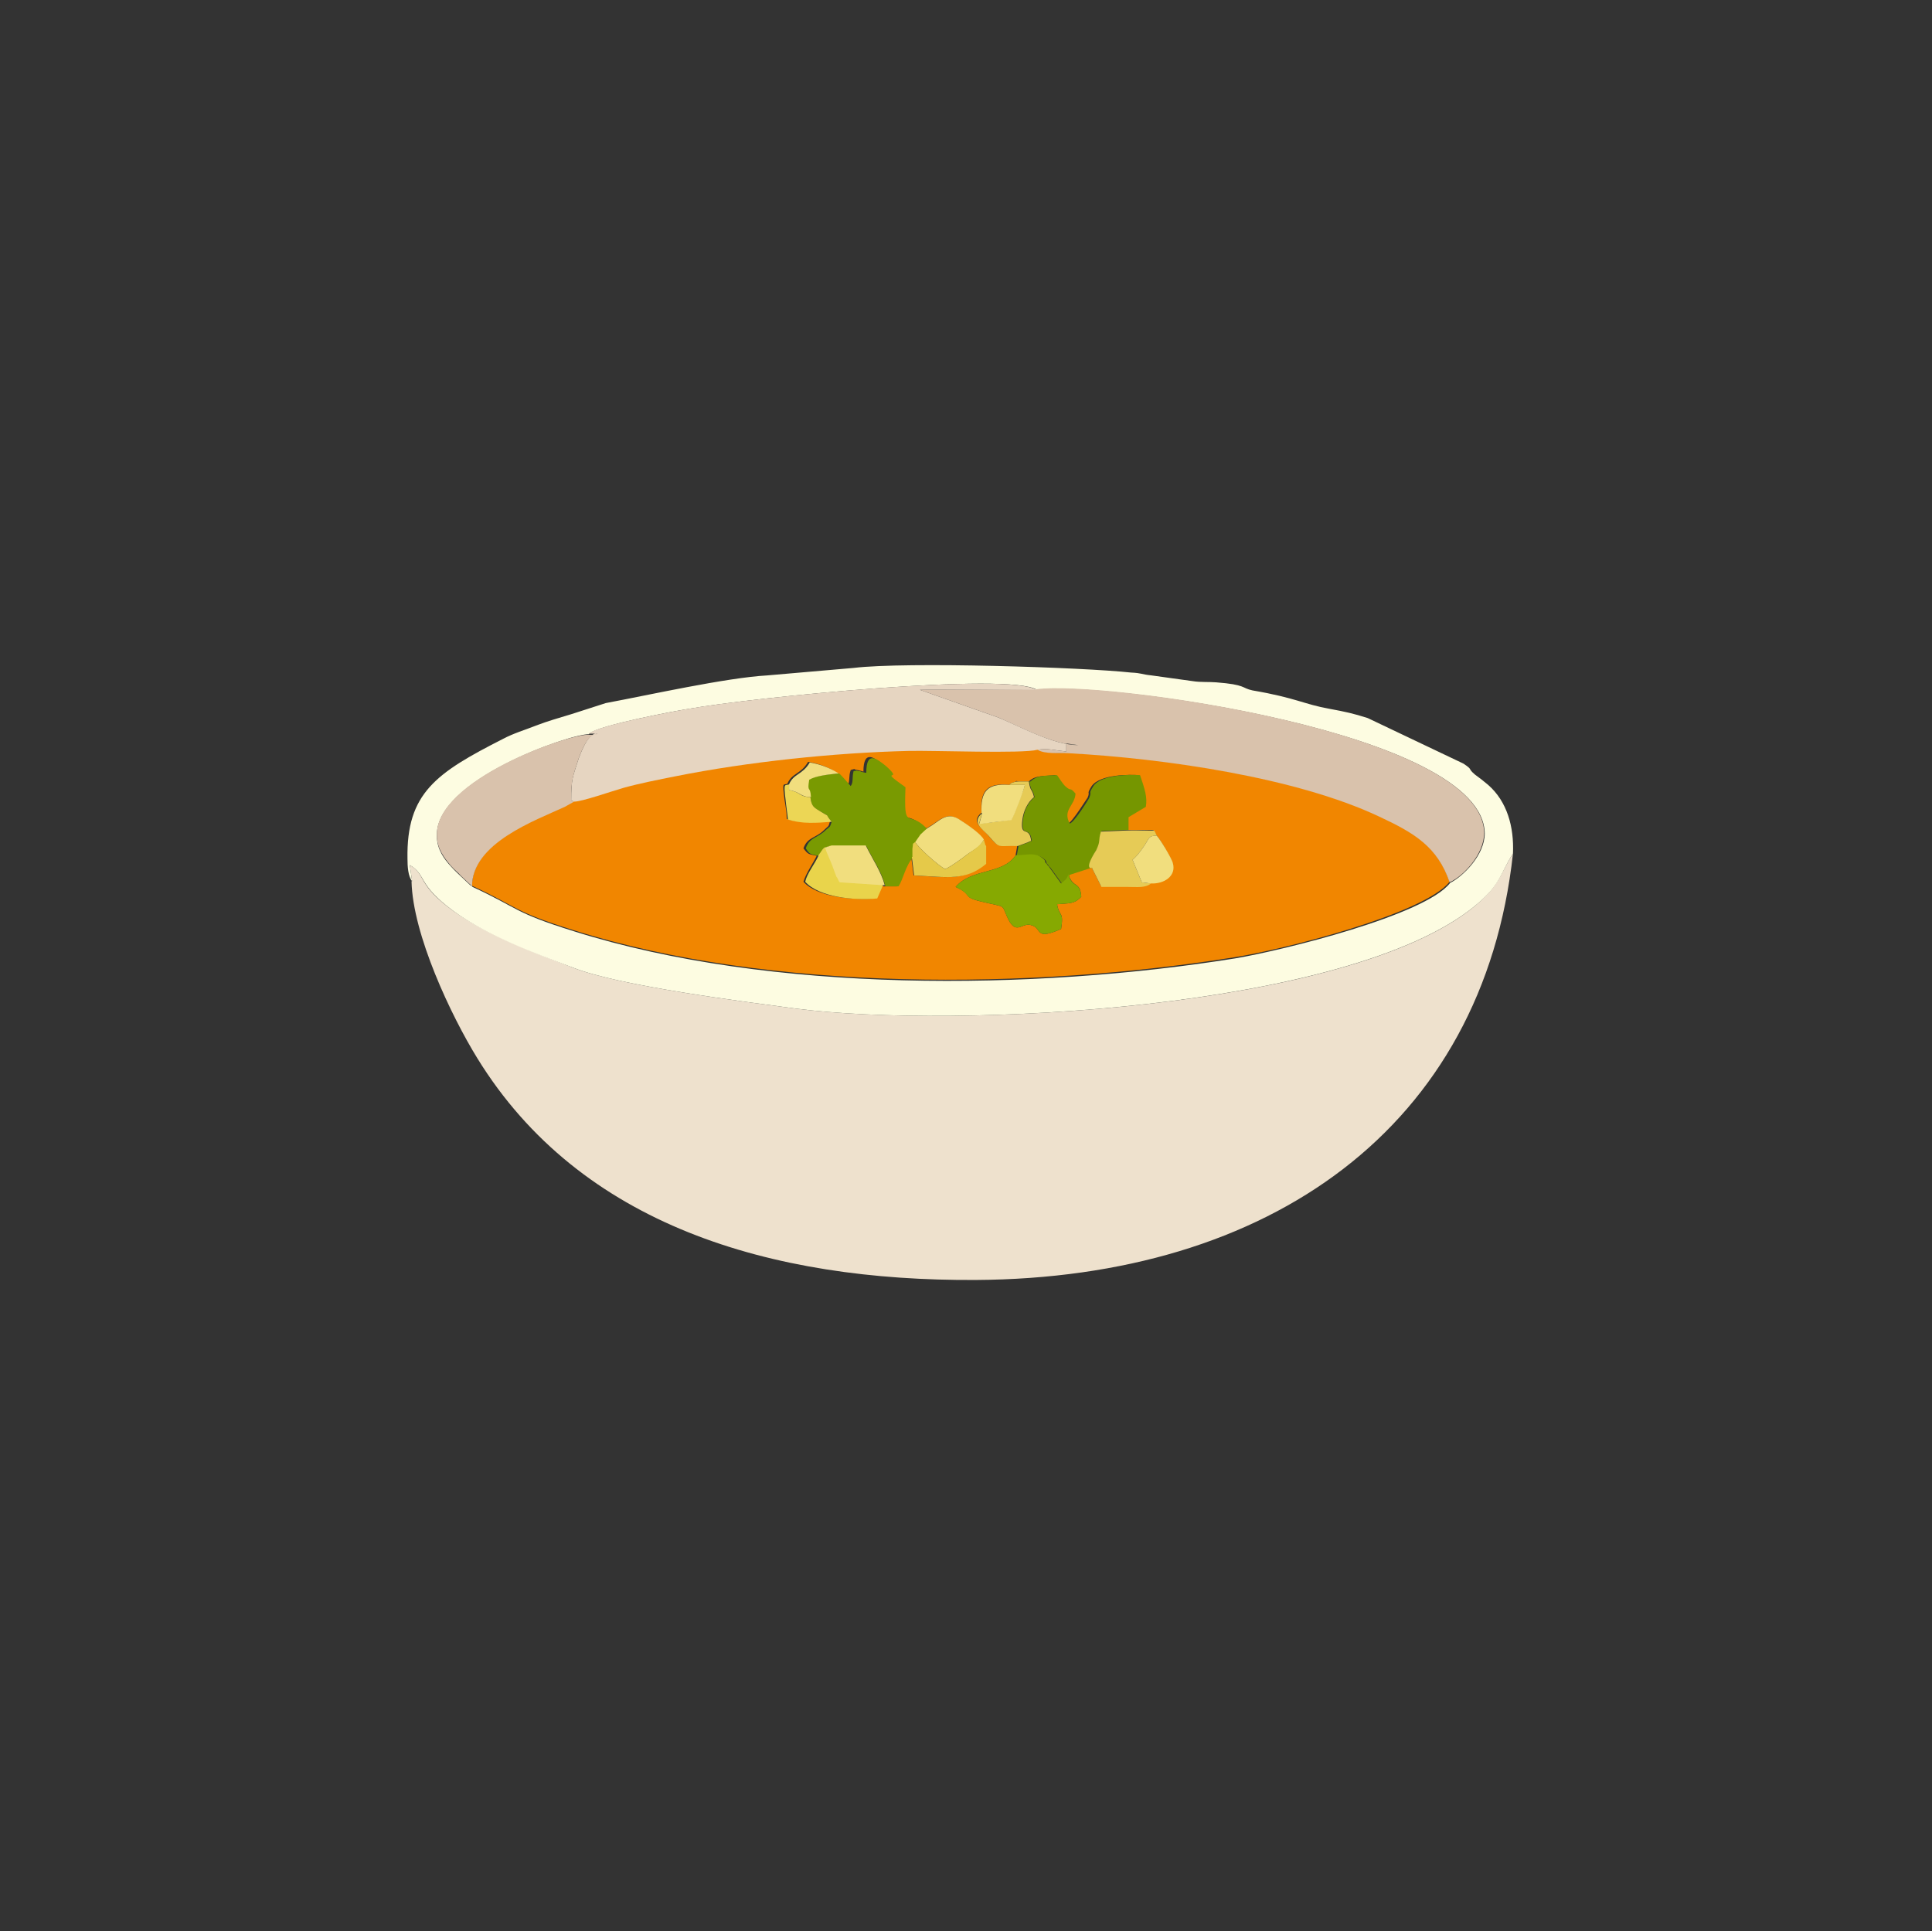 <?xml version="1.0" encoding="UTF-8"?>
<svg id="Layer_2" data-name="Layer 2" xmlns="http://www.w3.org/2000/svg" viewBox="0 0 33.52 33.51">
  <rect x="0" y="0" width="33.52" height="33.51" fill="#333333" stroke="none"/>
  <defs>
    <style>
      .cls-1 {
        fill: none;
      }

      .cls-1, .cls-2, .cls-3, .cls-4, .cls-5, .cls-6, .cls-7, .cls-8, .cls-9, .cls-10, .cls-11, .cls-12, .cls-13, .cls-14 {
        fill-rule: evenodd;
      }

      .cls-2 {
        fill: #799a01;
      }

      .cls-3 {
        fill: #759600;
      }

      .cls-4 {
        fill: #86a901;
      }

      .cls-5 {
        fill: #d9c2ac;
      }

      .cls-6 {
        fill: #fdfce1;
      }

      .cls-7 {
        fill: #ecd655;
      }

      .cls-8 {
        fill: #e5c949;
      }

      .cls-9 {
        fill: #eee1cd;
      }

      .cls-10 {
        fill: #f18600;
      }

      .cls-11 {
        fill: #f1de7e;
      }

      .cls-12 {
        fill: #e9d44b;
      }

      .cls-13 {
        fill: #e6cb56;
      }

      .cls-14 {
        fill: #e6d5c1;
      }
    </style>
  </defs>
  <g id="Layer_1-2" data-name="Layer 1">
    <g>
      <path class="cls-1" d="m33.52,16.75c0,9.26-7.5,16.76-16.76,16.76S0,26.01,0,16.75,7.5,0,16.76,0s16.76,7.5,16.76,16.75h0Z"/>
      <path class="cls-9" d="m7.14,15.29c.02.93.69,2.34,1.14,3.07,1.79,2.91,5.1,3.87,8.65,3.85,5.09-.03,8.8-2.64,9.32-7.4-.23.36-.21.53-.66.91-2.18,1.8-9.02,2.14-11.79,1.78-.89-.12-3.05-.39-3.86-.71-.68-.27-1.48-.56-2.07-.98-.65-.47-.46-.62-.76-.8l.04.28Z"/>
      <path class="cls-10" d="m19.56,14.4c.11.01.2,0,.28,0,.21.02.15-.05.22.09.05.04.26.4.28.48.06.22-.15.36-.38.35-.1.08-.22.06-.4.05-.15,0-.3,0-.46,0l-.17-.34-.4.13c.09.27.21.12.23.4-.12.13-.21.11-.42.13.04.23.12.11.07.43-.48.21-.31-.02-.53-.07-.16-.04-.26.2-.41-.15-.1-.22-.01-.15-.46-.26-.33-.08-.12-.11-.43-.25.28-.33.82-.21,1.04-.55l.03-.17c-.37-.01-.3.06-.51-.18-.11-.13-.3-.23-.11-.39-.03-.38.1-.52.48-.48.06-.05-.02-.01.09-.05.14-.04-.08,0,.08-.01.05,0,.12,0,.17,0,.11-.11.26-.09.46-.11.04.05.09.14.14.19.12.12.07,0,.18.13-.01.21-.23.28-.1.52.07-.02.33-.44.34-.45.05-.12-.03-.04.07-.2.15-.21.68-.2.81-.19.08.23.13.38.1.55l-.29.18v.22Zm-3.48-.03c.2-.11.33-.29.54-.16.15.09.39.26.44.36l.02.07s0,.03,0,.04v.31c-.35.3-.65.23-1.23.2l-.04-.32c-.12.15-.17.38-.25.51h-.23s-.04-.02-.04-.02l-.1.23c-.39.03-1.01-.02-1.25-.29.04-.14.16-.31.23-.45-.14-.03-.15-.02-.23-.13.07-.2.21-.17.36-.32.08-.08.07-.04.1-.15-.26.02-.51.04-.75-.04,0-.11-.02-.22-.04-.34-.04-.32-.02-.24.05-.27.08-.19.23-.16.36-.38.19.03.37.1.5.19.07.08.12.13.19.21.04-.07.01-.15.05-.26.11-.03.03-.01.11,0,.01,0,.09.02.11.03,0-.39.19-.25.35-.11.32.29-.17,0,.33.36-.03.81.05.36.38.73h0Zm-6.12-.47l-.16.09c-.52.24-1.61.63-1.61,1.38.82.38.7.44,1.76.77,3.42,1.08,7.97,1.03,11.47.47.83-.13,3.29-.75,3.73-1.31-.21-.62-.62-.86-1.22-1.14-1.44-.68-3.74-1.01-5.39-1.1-.16,0-.41.02-.54-.06-.27.07-1.81,0-2.23.02-1.29.03-2.8.19-4.05.44-.3.06-.61.12-.9.2-.21.06-.72.24-.86.24h0Z"/>
      <path class="cls-6" d="m10.22,12.73c.18-.15,1.53-.4,1.73-.43,1.11-.2,5.57-.64,6.04-.33,1.13-.16,7.74.73,7.77,2.49,0,.38-.38.75-.6.86-.43.56-2.9,1.17-3.73,1.31-3.5.56-8.05.61-11.47-.47-1.06-.33-.94-.39-1.76-.77-.01,0-.02-.04-.03-.02l-.17-.16c-.07-.07-.1-.09-.18-.18-.11-.12-.24-.29-.24-.52-.04-.97,2.32-1.78,2.64-1.77h0Zm-3.07,2.56l-.04-.28c.3.18.12.33.76.8.59.43,1.38.72,2.07.98.81.32,2.97.59,3.86.71,2.76.36,9.6.02,11.79-1.78.46-.38.43-.55.66-.91.02-.46-.1-.9-.43-1.19-.07-.06-.16-.13-.23-.18-.14-.12-.02-.07-.2-.19l-1.66-.79c-.25-.08-.39-.11-.66-.16-.45-.08-.58-.19-1.34-.32-.19-.04-.11-.1-.63-.14-.12-.01-.28,0-.4-.02l-.72-.1c-.19-.02-.16-.04-.36-.05-.82-.09-3.9-.19-4.81-.08l-1.5.13c-.71.04-2.05.34-2.8.48l-.59.19c-.23.07-.41.12-.62.2-.2.08-.38.13-.57.23-1.16.59-1.68.94-1.66,2.08,0,.13.01.31.08.39h0Z"/>
      <path class="cls-5" d="m18,13.01c.13.08.38.05.54.06,1.66.09,3.95.42,5.39,1.1.6.28,1.01.52,1.22,1.14.23-.1.6-.48.6-.86-.03-1.75-6.64-2.65-7.77-2.49-.03,0-1.91.02-2.02.01l1.36.48c.38.16.96.48,1.39.48l-.21-.03v.14c-.2-.02-.32-.06-.5-.03h0Z"/>
      <path class="cls-14" d="m10.22,12.73h.15c-.15-.03-.27.27-.33.43-.1.32-.13.34-.13.73l.05.02c.14,0,.65-.18.86-.24.29-.08.6-.14.9-.2,1.25-.25,2.76-.41,4.05-.44.43-.01,1.97.05,2.23-.02.18-.03.3.01.5.03v-.13s.21.02.21.02c-.43,0-1-.32-1.39-.48l-1.36-.48c.11,0,2,0,2.02,0-.48-.31-4.93.13-6.04.33-.19.03-1.55.28-1.73.43h0Z"/>
      <path class="cls-5" d="m8.19,15.38c0-.75,1.09-1.14,1.61-1.38l.16-.09-.05-.02c0-.38.03-.41.13-.73.06-.16.18-.46.33-.41h-.15c-.32-.03-2.68.78-2.64,1.75,0,.23.14.4.24.52.08.09.11.1.18.18l.17.16s.02.01.03.02h0Z"/>
      <path class="cls-2" d="m14.55,13.42c-.18.02-.39.03-.52.11-.03.24.02.09.03.3.02.17.05.18.19.26.18.11.02-.02.18.17-.04.11-.02.07-.1.14-.15.15-.28.12-.35.32.07.11.08.1.22.13.09-.13.05-.14.24-.17h.59c.12.24.27.45.33.7h.23c.08-.12.12-.36.25-.5,0,0,0-.14,0-.14.02-.11-.01-.07.05-.12l.09-.13c.05-.05.08-.07.11-.1-.33-.37-.41.08-.38-.73-.51-.36-.01-.07-.33-.36-.17-.14-.35-.28-.35.11-.02,0-.1-.02-.11-.03-.09,0,0-.02-.11,0-.03.11,0,.19-.05.26-.07-.08-.12-.14-.19-.21h0Z"/>
      <path class="cls-3" d="m17.86,13.56c.03.19.05.11.09.27-.11.09-.18.23-.2.38-.05.35.12.1.15.38-.05.03-.18.07-.23.09l-.03.17c.18,0,.31-.05.44.03.1.07.06.07.08.1,0,0,.01.02.02.02,0,0,.01.02.02.03,0,0,.01.02.02.02l.21.29c.1-.09.07-.05.13-.16l.4-.13c-.15.03.05-.28.07-.31.09-.16.03-.15.08-.32l.47-.02v-.22s.3-.18.3-.18c.03-.17-.02-.31-.1-.55-.13-.01-.67-.02-.81.19-.1.16-.02.07-.07.2,0,.01-.26.43-.34.45-.13-.24.09-.31.1-.52-.11-.13-.06-.02-.18-.13-.05-.05-.11-.15-.14-.19-.2.01-.35,0-.46.11h0Z"/>
      <path class="cls-4" d="m18.54,15.17c-.05.11-.03.07-.13.16l-.21-.29s-.01-.02-.02-.02c0,0-.01-.02-.02-.03,0,0-.02-.02-.02-.02-.02-.03.02-.03-.08-.1-.12-.08-.26-.03-.44-.03-.22.34-.76.22-1.04.55.31.15.1.17.43.25.45.11.36.04.46.26.15.35.25.11.41.15.22.05.05.28.53.07.05-.31-.03-.2-.07-.43.21-.02.3,0,.42-.13-.02-.28-.15-.13-.23-.4h0Z"/>
      <path class="cls-13" d="m18.94,15.05l.17.34c.16,0,.31,0,.46,0,.17,0,.3.02.4-.06l-.16-.02-.16-.39c.08-.07.13-.14.2-.24.09-.13.07-.18.22-.18-.07-.14,0-.07-.22-.09-.09,0-.18,0-.28,0l-.47.02c-.05.17,0,.15-.08.32-.02.03-.22.34-.07.31h0Z"/>
      <path class="cls-11" d="m16.08,14.38s-.06.05-.11.1l-.09.13c.03.08.42.43.52.47.11-.05.27-.17.35-.23.14-.11.24-.13.32-.28-.05-.1-.28-.26-.44-.36-.22-.13-.34.05-.54.16h0Z"/>
      <path class="cls-11" d="m15.31,15.36h.04c-.06-.23-.21-.45-.33-.69h-.59s-.13.04-.13.04c.05.14.08.19.13.32l.07.19s.01.02.02.03c0,.01.01.03.02.04,0,0,.01.02.02.03l.75.05Z"/>
      <path class="cls-12" d="m14.2,14.85c-.07.15-.2.31-.23.45.24.27.86.33,1.25.29l.1-.23-.75-.05s-.02-.02-.02-.03c0,0-.01-.02-.02-.04,0,0-.01-.02-.02-.03l-.07-.19c-.05-.13-.08-.18-.13-.32l.13-.03c-.18.03-.15.05-.24.17h0Z"/>
      <path class="cls-8" d="m15.82,14.87l.04.32c.59.03.89.1,1.25-.2v-.31s-.02-.02-.02-.04l-.02-.07c-.09.14-.18.17-.32.28-.08.06-.24.18-.35.23-.1-.04-.49-.39-.52-.47-.06.05-.03,0-.05.12,0,0,0,.14,0,.14h0Z"/>
      <path class="cls-13" d="m17.04,14.11c-.19.16,0,.27.11.39.21.24.14.17.51.18.05-.02.17-.06.23-.09-.03-.28-.2-.03-.15-.38.02-.14.09-.29.2-.38-.04-.16-.06-.08-.09-.27-.05,0-.12,0-.17,0-.16.02.06-.02-.08.01-.11.04-.03,0-.09.05h.27c0,.05-.19.51-.23.6-.18.03-.41.06-.56.07l.05-.19Z"/>
      <path class="cls-11" d="m19.97,15.33c.23.01.44-.13.38-.35-.02-.09-.23-.43-.28-.48-.15,0-.13.05-.22.18-.07.1-.12.17-.2.24l.16.39.16.02Z"/>
      <path class="cls-11" d="m17.04,14.11l-.05.19c.15-.02.38-.05.56-.07.05-.09.23-.55.23-.61h-.27c-.38-.03-.5.11-.48.49h0Z"/>
      <path class="cls-7" d="m14.43,14.26c-.15-.18,0-.06-.18-.17-.13-.08-.17-.09-.19-.26-.19,0-.17-.09-.37-.12v-.1c-.07.03-.1-.05-.06.27.01.11.03.22.04.34.24.08.5.06.75.04h0Z"/>
      <path class="cls-11" d="m13.69,13.61v.1c.2.03.19.12.38.12-.01-.21-.07-.06-.03-.3.12-.07.33-.09.51-.11-.14-.09-.32-.16-.5-.19-.13.22-.28.19-.36.38h0Z"/>
    </g>
  </g>
</svg>
